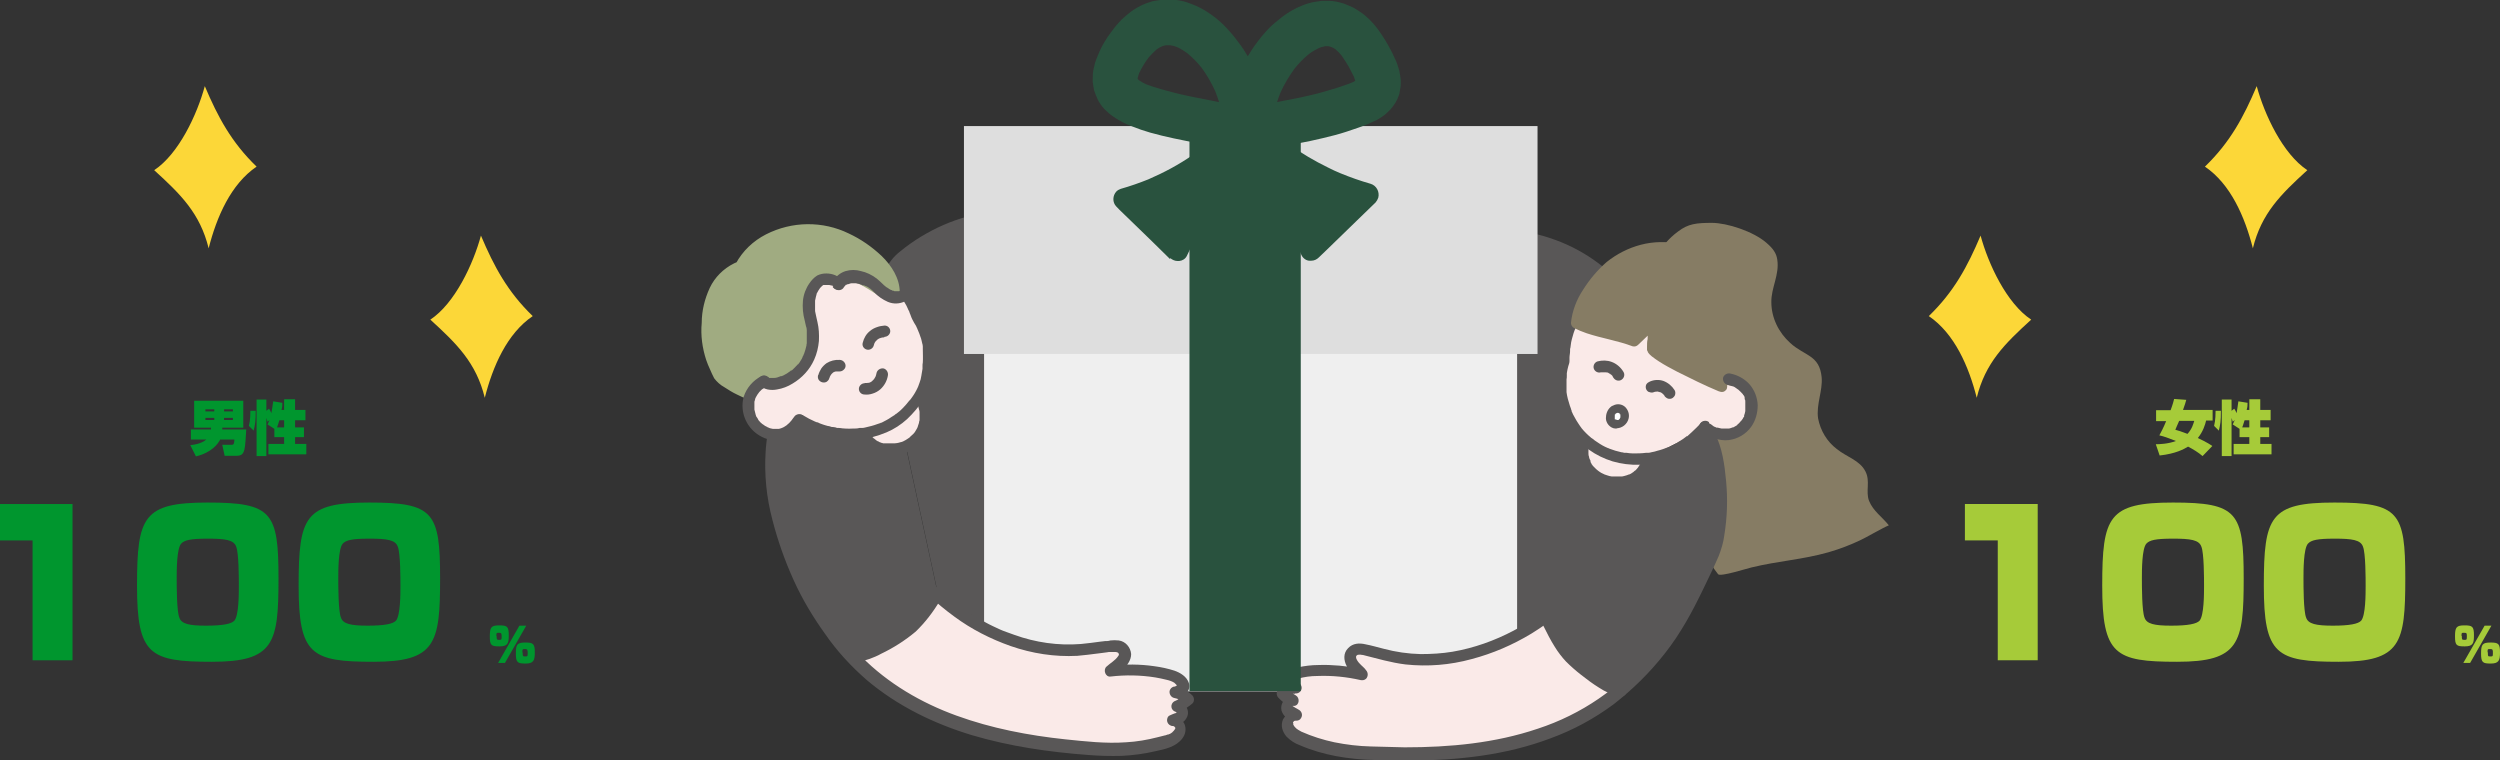 <?xml version="1.0" encoding="UTF-8"?>
<svg id="_レイヤー_1" xmlns="http://www.w3.org/2000/svg" xmlns:xlink="http://www.w3.org/1999/xlink" version="1.1" viewBox="0 0 844.7 256.9">
  <rect x="0" y="0" width="844.7" height="256.9" fill="#333333" stroke="none"/>
  <!-- Generator: Adobe Illustrator 29.3.1, SVG Export Plug-In . SVG Version: 2.1.0 Build 151)  -->
  <defs>
    <style>
      .st0, .st1 {
        fill: none;
      }

      .st2 {
        fill: #29523e;
      }

      .st3 {
        fill: #867c64;
      }

      .st4 {
        fill: #efefef;
      }

      .st5 {
        isolation: isolate;
      }

      .st6 {
        fill: #dedede;
      }

      .st7 {
        fill: #fcd738;
      }

      .st8 {
        clip-path: url(#clippath-1);
      }

      .st9 {
        clip-path: url(#clippath-3);
      }

      .st10 {
        clip-path: url(#clippath-4);
      }

      .st11 {
        clip-path: url(#clippath-2);
      }

      .st1 {
        stroke: #29523e;
        stroke-miterlimit: 10;
        stroke-width: 37.6px;
      }

      .st12 {
        fill: #a0ab81;
      }

      .st13 {
        fill: #fff;
      }

      .st14 {
        fill: #00962e;
      }

      .st15 {
        fill: #a6cb39;
      }

      .st16 {
        fill: #595757;
      }

      .st17 {
        fill: #faeae8;
      }

      .st18 {
        clip-path: url(#clippath);
      }
    </style>
    <clipPath id="clippath">
      <rect class="st0" x="237.1" width="401.2" height="256.9"/>
    </clipPath>
    <clipPath id="clippath-1">
      <rect class="st0" x="145.4" y="79.6" width="34.6" height="54.8"/>
    </clipPath>
    <clipPath id="clippath-2">
      <rect class="st0" x="52.1" y="29.1" width="34.6" height="54.8"/>
    </clipPath>
    <clipPath id="clippath-3">
      <rect class="st0" x="651.7" y="79.6" width="34.6" height="54.8"/>
    </clipPath>
    <clipPath id="clippath-4">
      <rect class="st0" x="745" y="29.1" width="34.6" height="54.8"/>
    </clipPath>
  </defs>
  <g id="_グループ_409">
    <g id="_グループ_368">
      <g id="_女性" class="st5">
        <g class="st5">
          <path class="st15" d="M728.5,138.6h4.9c.8-2.1,1-3.1,1.2-3.8l4.1.3c-.2.7-.5,1.8-1.1,3.4h10v3.6h-2.2c-.3,1.3-1,3.7-2.8,5.9,3.2,1.5,4.5,2.4,4.9,2.7l-3.3,3.4c-1.5-1.3-3.2-2.3-4.9-3.2-1.3.8-4.1,2.4-9.6,3l-1.3-3.8c1.2,0,4.2-.1,6.8-1.1-2.5-1-4.2-1.6-5.6-1.9.5-.9,1.4-2.6,2.3-4.8h-3.4v-3.6h0ZM736.3,142.2c-.7,1.7-1.1,2.4-1.3,3,.6.2,1.8.5,4.1,1.4,1.6-1.7,2-3.5,2.3-4.4h-5.1Z"/>
          <path class="st15" d="M750.4,138.9c0,3.5-.2,4.5-.7,6.6l-1.6-1.6c.5-1.9.5-4.5.5-5.1h1.8ZM756.7,144.9l-2.3-1.5c.2-.4.4-.8.7-1.5l-.7.6c-.2-.7-.3-.9-.4-1.3v12.9h-3.3v-19.1h3.3v3.8l.9-.7c.3.4.5.8.8,1.5.3-1.5.4-2.8.6-4l3.1.5c0,.8,0,1.4-.3,2.4h.9v-3.6h3.7v3.6h3.5v3.5h-3.5v2.4h3v3.3h-3v2.3h3.8v3.5h-12.8v-3.5h5.3v-2.3h-3.3v-2.8h0ZM760,144.4v-2.4h-1.6c-.4,1.4-.7,2.1-.8,2.4h2.4,0Z"/>
        </g>
      </g>
      <g id="_グループ_335">
        <g id="_100" class="st5">
          <g class="st5">
            <path class="st15" d="M688.5,170.3v52.8h-13.5v-40.5h-11.1v-12.3h24.6Z"/>
            <path class="st15" d="M758.1,195.5c0,21.9-1.5,28.1-22.5,28.1s-25.3-2.3-25.3-25.7,2.1-28.1,23.9-28.1,23.9,3.3,23.9,25.7h0ZM725.2,183.7c-1.5,1.7-1.5,9-1.5,11.7s0,11.1.9,13.3c.7,2.1,3.3,2.7,9,2.7s8.6-.6,9.6-1.7c1.5-1.8,1.5-9,1.5-11.7s0-11.1-.9-13.3c-.8-2.3-3.7-2.7-9.6-2.7s-7.9.5-9,1.7Z"/>
            <path class="st15" d="M812.7,195.5c0,21.9-1.5,28.1-22.5,28.1s-25.3-2.3-25.3-25.7,2.1-28.1,23.9-28.1,23.9,3.3,23.9,25.7h0ZM779.8,183.7c-1.5,1.7-1.5,9-1.5,11.7s0,11.1.9,13.3c.7,2.1,3.3,2.7,9,2.7s8.6-.6,9.6-1.7c1.5-1.8,1.5-9,1.5-11.7s0-11.1-.9-13.3c-.8-2.3-3.7-2.7-9.6-2.7s-7.9.5-9,1.7Z"/>
          </g>
        </g>
        <g id="_" class="st5">
          <g class="st5">
            <path class="st15" d="M835.9,214.7c0,2.6-.3,3.7-3.1,3.7s-3.3-.3-3.3-3.4.5-3.7,3.2-3.7,3.2.4,3.2,3.4h0ZM831.8,214.8c0,1.2,0,1.4.8,1.4s.9,0,.9-1.1,0-1.3-.9-1.3-.9,0-.9,1.1h.1ZM841.8,211.4l-7.2,12.6h-2.3l7.2-12.6h2.3ZM844.7,220.5c0,2.6-.4,3.7-3.1,3.7s-3.3-.3-3.3-3.4.5-3.7,3.2-3.7,3.2.4,3.2,3.4h0ZM840.6,220.5c0,1.2,0,1.3.8,1.3s.9,0,.9-1.1,0-1.4-.9-1.4-.9,0-.9,1.1h.1Z"/>
          </g>
        </g>
      </g>
    </g>
    <g id="_グループ_369">
      <g id="_男性" class="st5">
        <g class="st5">
          <path class="st14" d="M83.2,145.1c-.3,5.6-.5,6.8-.9,7.6-.4,1-1.3,1.3-2.2,1.3h-4.2l-.8-3.7h3c1,0,1-.4,1.1-1.8h-4.8c-.7,1.4-2.8,4.4-8.2,5.7l-1.9-3.8c3.4-.3,5-1.5,5.4-1.9h-5.2v-3.4h6.8v-.6h-5.7v-9.1h16.6v9.1h-7.1v.6h8.1ZM72.4,138.3h-3v.7h3v-.7ZM72.4,141.2h-3v.7h3v-.7ZM78.7,138.3h-3v.7h3v-.7ZM78.7,141.2h-3v.7h3v-.7Z"/>
          <path class="st14" d="M86.4,138.9c0,3.5-.2,4.5-.7,6.6l-1.6-1.6c.5-1.9.5-4.5.5-5.1h1.8,0ZM92.7,144.9l-2.3-1.5c.2-.4.4-.8.7-1.5l-.7.6c-.2-.7-.3-.9-.4-1.3v12.9h-3.3v-19.1h3.3v3.8l.9-.7c.3.4.5.8.8,1.5.3-1.5.4-2.8.6-4l3.1.5c0,.8,0,1.4-.3,2.4h.9v-3.6h3.7v3.6h3.5v3.5h-3.5v2.4h3v3.3h-3v2.3h3.8v3.5h-12.8v-3.5h5.3v-2.3h-3.3v-2.8h0ZM96,144.4v-2.4h-1.6c-.4,1.4-.7,2.1-.8,2.4h2.4Z"/>
        </g>
      </g>
      <g id="_グループ_335-2">
        <g id="_100-2" class="st5">
          <g class="st5">
            <path class="st14" d="M24.5,170.3v52.8h-13.5v-40.5H0v-12.3h24.5Z"/>
            <path class="st14" d="M94.1,195.5c0,21.9-1.5,28.1-22.5,28.1s-25.3-2.3-25.3-25.7,2.1-28.1,23.9-28.1,23.9,3.3,23.9,25.7ZM61.2,183.7c-1.5,1.7-1.5,9-1.5,11.7s0,11.1.9,13.3c.7,2.1,3.3,2.7,9,2.7s8.6-.6,9.6-1.7c1.5-1.8,1.5-9,1.5-11.7s0-11.1-.9-13.3c-.8-2.3-3.7-2.7-9.6-2.7s-7.9.5-9,1.7Z"/>
            <path class="st14" d="M148.7,195.5c0,21.9-1.5,28.1-22.5,28.1s-25.3-2.3-25.3-25.7,2.1-28.1,23.9-28.1,23.9,3.3,23.9,25.7ZM115.8,183.7c-1.5,1.7-1.5,9-1.5,11.7s0,11.1.9,13.3c.7,2.1,3.3,2.7,9,2.7s8.6-.6,9.6-1.7c1.5-1.8,1.5-9,1.5-11.7s0-11.1-.9-13.3c-.8-2.3-3.7-2.7-9.6-2.7s-7.9.5-9,1.7Z"/>
          </g>
        </g>
        <g id="_2" class="st5">
          <g class="st5">
            <path class="st14" d="M171.9,214.7c0,2.6-.3,3.7-3.1,3.7s-3.3-.3-3.3-3.4.5-3.7,3.2-3.7,3.2.4,3.2,3.4h0ZM167.8,214.8c0,1.2,0,1.4.8,1.4s.9,0,.9-1.1-.1-1.3-.9-1.3-.9,0-.9,1.1h0ZM177.8,211.4l-7.2,12.6h-2.3l7.2-12.6h2.3ZM180.7,220.5c0,2.6-.4,3.7-3.1,3.7s-3.3-.3-3.3-3.4.5-3.7,3.2-3.7,3.2.4,3.2,3.4h0ZM176.6,220.5c0,1.2,0,1.3.8,1.3s.9,0,.9-1.1-.1-1.4-.9-1.4-.9,0-.9,1.1h0Z"/>
          </g>
        </g>
      </g>
    </g>
  </g>
  <g id="_グループ_523">
    <g class="st18">
      <g id="_グループ_522">
        <path id="_パス_1651" class="st16" d="M306.1,150.6c2-2.2,5.6-4.1,6.1-7.2s-1.3-6.6-1.6-9.7c.3-4.1,3.5-7.9,3.2-12s-2.3-10.1-3.5-13.9-4.8-6.9-6.4-9.5c-1.3-1.9-2.4-3.8-3.4-5.8,3.2-3.1,4.6-8.3,9.3-10.1,5.5-2.1,10.9-4.4,16.2-7.1,5.5-.5,10.8-1.1,16.3-1.6-2.7,45.6-5.9,91.5-9.1,137.2-5.4-3.4-10.9-7-16.3-10.4"/>
        <path id="_パス_1652" class="st16" d="M331.2,210.7c1.3-12.8,2.1-25.7,2.9-38.6s1.5-25.8,2.4-38.7c.9-12.8,2.2-25.6,3.8-38.3.7-5.1,1-10.3,1-15.4v-4.2h0q0,0,0,0s-.1-.4,0,0c0,0-.1-.2-.2-.3.2.3,0,0,0,0-.1-.2-.2-.2,0,0s-.3,0,0,0h-1c-2.6,0-5.3.4-7.9.9-5.2,1-10.2,2.7-14.9,5.1-2.4,1.2-4.7,2.7-7,4.2-2.2,1.4-4.2,3.1-6,5-.8,1-1.4,2-1.9,3.1-.5.9-1.7,1.2-2.7.7-.9-.6-1.2-1.7-.7-2.7,1.2-2.6,2.9-4.8,5.1-6.5,2.3-1.9,4.7-3.6,7.2-5.1,4.8-2.9,10-5.2,15.4-6.7,2.8-.7,5.6-1.3,8.5-1.6,1.4-.2,2.8-.3,4.2-.3s3.3,0,4.5,1.4c.9,1.2,1.3,2.6,1.2,4.1v4.4c0,2.5,0,5-.3,7.6-.5,6.1-1.4,12.2-2.1,18.3-.7,6.5-1.3,13.1-1.8,19.6-1,13.2-1.8,26.5-2.6,39.7-.8,13.2-1.6,26.5-2.8,39.7-.1,1.6-.3,3.2-.5,4.8,0,1.1-.9,1.9-1.9,1.9s-1.9-.9-1.9-1.9"/>
        <path id="_パス_1653" class="st16" d="M556.8,151c-1.7-2.4-8.7-3-8.8-6.1s-9.7-.9-9.1-4c.2-4.1-5.8-5.8-5-9.9s3.5-9.8,5.1-13.4,5.5-6.3,7.5-8.7c1.5-1.7,2.8-3.5,4.1-5.3-2.8-3.4-3.6-8.7-8.1-11.1-5.2-2.7-10.3-5.7-15.2-8.9-5.4-1.2-10.7-2.3-16-3.4-2.6,45.7-4.7,91.6-6.8,137.3,5.8-2.8,11.6-5.7,17.4-8.4"/>
        <path id="_パス_1654" class="st16" d="M502.6,217.4c.2-13.4.9-26.8,1.7-40.1.8-13.4,1.6-26.8,2.1-40.2.3-6.7.5-13.3.6-20,0-6.4-.1-12.9,0-19.3,0-5.3.5-10.7,1.4-15.9.2-1.5,1.1-2.8,2.4-3.5,1.5-.8,3.2-.3,4.8,0,2.7.5,5.4,1.1,8,2,5.2,1.7,10.1,4.1,14.6,7.2,2.3,1.6,4.6,3.4,6.7,5.3,2.2,1.9,4.2,4,5.8,6.4.8,1.2,1.4,2.6,1.8,3.9.3,1-.3,2.1-1.3,2.4s-2.1-.3-2.4-1.3h0c-.8-2.4-2.2-4.6-4.2-6.3-1-.9-1.9-1.9-3-2.7-.9-.8-2.1-1.7-2.9-2.4-2.1-1.6-4.3-3.1-6.6-4.4-1.1-.6-2.3-1.2-3.4-1.8-1.2-.6-2.2-1-3.3-1.5-2.4-1-4.9-1.7-7.5-2.4-1.3-.3-2.6-.6-3.9-.8-.2,0-.7,0-.9,0,.1,0-.8,0-.5,0,0,0-.3,0-.1,0,0,0,.3-.3,0,0-.2.2-.1,0,0,0,0,0-.2.4-.1,0-.2.6-.3,1.2-.4,1.8,0,.6-.2,1.2-.2,1.8-.2,1.3-.3,2.5-.4,3.8-.2,2.4-.4,4.9-.4,7.4-.1,6.2,0,12.4,0,18.6s-.2,12.9-.5,19.3c-.5,13-1.3,26-2,39s-1.4,25.9-1.8,38.9c0,1.6,0,3.2-.1,4.8,0,1.1-.9,1.9-1.9,1.9s-1.9-.9-1.9-1.9"/>
        <rect id="_長方形_1037" class="st4" x="332.5" y="44" width="180.1" height="189.6"/>
        <path id="_パス_1655" class="st3" d="M596.9,82.1c2.1,1.8,3.3,3.4,3.6,5.6.8,5.1-2.1,9.6-2,14.4,0,5.3,2.5,10.3,6.4,13.8,4.8,4.4,9.9,4,10.6,11.6.4,4.5-1.9,9.2-1.2,13.9.8,4.1,3,7.8,6.3,10.3,3.3,2.7,7.8,3.8,9.7,7.6,1.7,3.3,0,6.7,1.2,9.9,1.4,3.5,4.5,5.5,6.7,8.3-2,.8-8.2,4.4-9.4,4.9-3.5,1.7-7.2,3.1-11,4.2-8.8,2.5-16.8,2.9-25.9,5.1-1.4.3-10.7,3.3-11.4,2.3-3.7-4.5-5.6-10.2-5.3-16,.2-6.2,3.1-9.3-2-14.7-1.6-1.7-3.6-3-4.9-4.9-2.3-3.5-2.9-7.2-1.1-11,1.6-3.6,4.9-5.9,5.3-10.1.2-2.7-1.1-5.3-2.5-7.5-1.8-2.8-4.2-5.3-5.9-8-4.5-7-7.9-15.2-7.6-23.6.3-7.9,4.1-15.3,10.5-20,3.4-2.6,6.2-2.9,11.4-2.9s14,2.9,18.4,6.7"/>
        <rect id="_長方形_1038" class="st6" x="325.7" y="42.6" width="193.8" height="77"/>
        <path id="_パス_1656" class="st17" d="M577.6,147.1c4.8,8.9,5.1,31.8,1.2,40.2-5.4,11.4-10.2,22.8-18.2,32.7-5.8,7.4-12.7,13.8-20.5,19.1-22.6,14.7-49.8,16.7-76.1,15.7-8.4,0-16.6-1.7-24.4-4.9-2-.9-3.8-1.9-4.5-4s.9-3.6,2.9-3.7c-1.1-.7-2.6-1-3.1-2.4s.5-2.5,1.9-2.7c-1.3-.8-2.5-1.7-3.6-2.8,1.3-1.1,2.9-1.7,4.6-1.7-1.5-.4-3.2-1.9-2.1-3.4s2.9-1.9,4.7-2.2c6.6-.9,13.3-.6,19.8,1-1-1.2-2.4-2.1-3.2-3.5s-1.3-3.1,0-4.3c1.6-1.4,3.6-.7,5.4-.3,4.9,1.2,9.9,2.7,14.8,3,22.1,1.3,42.1-9.3,57.3-24.9,4.9-5.2,8.8-11.3,11.4-18"/>
        <path id="_パス_1657" class="st16" d="M579.3,146.2c2.6,4.9,3.4,10.8,3.9,16.2.6,6.2.4,12.4-.6,18.5-.3,2.4-1,4.7-1.9,7-1.6,3.7-3.4,7.4-5.2,11.1-3.7,7.7-7.7,15.1-13,21.8-5,6.4-10.8,12.1-17.2,17.1-6.6,4.9-13.8,8.8-21.5,11.6-15.1,5.7-31.3,7.4-47.3,7.5-4,0-7.9,0-11.9-.2-4.4-.1-8.7-.5-13.1-1.3-4.2-.8-8.4-2-12.3-3.7-1.7-.6-3.2-1.6-4.5-2.9-1.4-1.6-2.1-3.8-1.2-5.8.9-1.7,2.7-2.8,4.6-2.8l-1,3.6c-.7-.4-1.5-.7-2.2-1.2-.9-.6-1.6-1.6-1.9-2.6-.5-2.2.9-4.3,3-4.8h.3l-.5,3.5c-1.5-.9-2.8-1.9-3.9-3.1-.7-.8-.7-2,0-2.7,1.7-1.4,3.8-2.2,6-2.3l-.5,3.8c-2.2-.6-4.4-2.6-3.8-5,.5-2.2,2.9-3.5,4.9-4,2.3-.5,4.6-.8,6.9-.8,2.4-.1,4.7,0,7.1.2,2.8.3,5.6.7,8.3,1.4l-1.9,3.2c-1.3-1.5-2.9-2.7-3.9-4.5-1-1.9-1.2-4.3.5-6,1.6-1.7,3.8-1.8,5.9-1.3,2.1.4,4.1,1,6.1,1.5,4.1,1.1,8.3,1.7,12.5,1.8,3.6,0,7.2-.2,10.8-.8,14.5-2.5,27.7-9.9,38.4-19.8,3.2-2.8,6-6,8.5-9.5,2.5-3.6,4.5-7.4,6.2-11.5.3-1,1.4-1.6,2.4-1.4,1,.3,1.6,1.4,1.4,2.4-2.9,7.4-7.3,14.2-12.9,19.9-5.2,5.3-11.1,9.9-17.4,13.8-6.3,3.8-13,6.7-20.2,8.6-7.3,2-14.8,2.6-22.3,1.8-4.9-.6-9.6-2-14.4-3.2-.2,0-.4,0-.7-.1-.2,0-.3,0-.1,0h-.4c-.3,0-.6,0-.8.2-.5.4.2-.2-.3.3.2-.1-.2.3,0,0v.2q0-.2,0,0c0,.2,0,.3,0,0v.4c.2.7.7,1.4,1.2,1.9.7.8,1.6,1.4,2.2,2.3.7.8.7,2,0,2.8-.5.5-1.2.6-1.8.5-4.8-1.1-9.7-1.6-14.7-1.4-2.2,0-4.4.3-6.5.9-.1,0-.3.1-.4.2,0,0-.5.3-.3.2-.2.2-.4.4-.6.6,0,0,0-.3,0,0v-.4q.1.2,0,0s.2.2.3.3c-.2-.2.3.2.3.2q.2.1.1,0c.1,0,.3,0,.4.1.9.3,1.5,1.2,1.4,2.1-.1.9-.9,1.7-1.9,1.7h-.8c-.3,0-.7.1-1,.2-.2,0-.4.1-.6.2-.3.1-.5.3-.8.5v-2.7c.9,1,2,1.8,3.2,2.5,1.3.8,1.2,3.2-.5,3.5h-.4c-.1,0-.3,0,0,0h-.2.1-.1c0,.1,0,0,0,0h0c0,.1,0,0,0,0-.1,0,0,.3,0,0s0,0,0,0c-.1-.2,0,.1.1.2h.1c.2.1.4.3.6.4.5.3,1,.5,1.4.8.9.6,1.2,1.8.6,2.7-.3.6-.9.9-1.6.9s.3-.1-.3,0c0,0-.6.2-.2,0-.2,0-.3.2-.5.3.3-.2-.1.1-.1.2.1-.1,0-.2,0,0v.2q0-.2,0,0v-.2.4c0-.5.2.5,0,.2.2.6.6,1.1,1.1,1.5.4.4-.3-.1.2.2.1,0,.2.1.3.2.4.2.8.5,1.2.7,3.6,1.6,7.4,2.8,11.2,3.6,4,.8,8.1,1.3,12.2,1.4,3.8.1,7.6.2,11.5.3,15.3,0,30.5-1.4,45-6.3,14.7-4.8,27.7-13.7,37.4-25.6,5.1-6.1,9.4-12.8,12.9-20,1.8-3.6,3.5-7.2,5.2-10.8.4-.9.8-1.7,1.2-2.6.2-.5.5-1,.7-1.4,0,0,0-.2,0-.3.2-.4,0,.3,0,0,.4-1,.7-2,.9-3,.3-1.2.5-2.5.7-3.7,0-.1,0-.9,0-.5,0-.3,0-.7,0-1,0-.7,0-1.4.2-2.2.2-2.9.3-5.9.2-8.8,0-1.6,0-3.1-.3-4.7,0-.7,0-1.4-.2-2.1,0-.3,0-.6,0-.9v-.2c0-.2,0-.5,0-.7-.4-2.6-.9-5.1-1.8-7.5,0-.3-.2-.6-.3-.8,0-.1-.3-.8,0-.3-.2-.5-.4-1-.7-1.4-.5-.9-.2-2.1.7-2.7s2.1-.2,2.7.7h0"/>
        <path id="_パス_1658" class="st16" d="M521.9,209c3.2,3.6,5.8,9.8,9.2,13s8.4,8.1,11.9,9.2,1,3.6,5.5,1.4,17.3-19.6,21.1-26,7.9-17.7,10.4-23.4,2.4-17.8,2-21.6c-.3-3-3.8-13.5-4.9-16.4-1.8-.8-2,1.3-4.4,2.4-2.5,1.2-3.4,5.4-10.8,6.5-4,.6-4,1.8-7,4-1.9,1.3-4.2,4.1-6.9,4.5s-6.8-1.3-9.7-1.8"/>
        <path id="_パス_1659" class="st16" d="M547,235.4c-2.4-.7-4.7-1.7-6.8-3.1-2.1-1.3-4.1-2.8-6-4.3-1.8-1.4-3.5-2.9-5.1-4.5-1.4-1.5-2.7-3.2-3.8-5-1.4-2.2-2.6-4.6-3.8-7-.5-.9-.2-2.1.7-2.7s2.1-.2,2.7.7c1,2.1,2.1,4.2,3.3,6.2.5.9,1.1,1.7,1.6,2.5.1.2.3.4.4.6h0c.1.3-.3-.2-.1,0,0,0,.2.2.2.3.3.4.6.7.9,1.1,1.3,1.5,2.8,2.9,4.4,4.2,0,0,.2.2.4.3,0,0,.4.3.2.1s0,0,.2.1c0,0,.3.2.4.3.5.4,1,.7,1.5,1.1,1,.7,2,1.4,3.1,2.1,1,.7,2,1.3,3.1,1.9.3.1.5.3.8.4h.2c.2.2-.5,0,0,0s.3.1.5.2c.7.3,1.5.5,2.2.7,1,.3,1.6,1.4,1.3,2.4s-1.3,1.6-2.3,1.3"/>
        <path id="_パス_1660" class="st17" d="M261.7,146.5c-1.3,8.6-.9,17.3,1.1,25.8,2.8,12.2,7.6,23.9,14.3,34.6,4.9,8,11,15.2,18.2,21.3,20.8,17.2,47.6,22.4,73.8,24.3,8.3.9,16.7.2,24.8-2.1,2.1-.6,3.9-1.4,4.9-3.4s-.5-3.7-2.5-4c1.2-.6,2.7-.7,3.4-2s-.2-2.6-1.5-2.9c1.4-.6,2.7-1.4,3.9-2.4-1.2-1.2-2.7-2-4.4-2.2,1.5-.2,3.4-1.5,2.4-3.1s-2.7-2.3-4.4-2.7c-6.4-1.7-13.2-2.1-19.8-1.3,1.1-1.1,2.6-1.9,3.6-3.1s1.7-2.9.5-4.3c-1.4-1.6-3.5-1.1-5.3-.9-5,.6-10.1,1.5-15.1,1.2-22.1-1.2-40.8-14.1-54-31.3-4.3-5.8-7.4-12.3-9.3-19.2"/>
        <path id="_パス_1661" class="st16" d="M263.5,147c-1,7.2-.9,14.5.4,21.7,1.3,6.8,3.3,13.5,5.9,19.9,2.5,6.2,5.6,12.2,9.2,17.9,3.5,5.5,7.5,10.7,12.1,15.4,8.9,9,20.2,15.6,32.1,19.9,11.8,4.3,24.4,6.7,36.7,8,6.8.7,13.7,1.5,20.6,1,3.6-.2,7.1-.8,10.6-1.7.8-.2,1.6-.4,2.4-.6.3,0,.6-.2,1-.3,0,0,.5-.2.2,0,.2,0,.3-.2.5-.2.3-.1.5-.3.8-.5-.3.2.2-.1.2-.2,0,0,.2-.2.3-.3,0,0,.4-.4.2-.2s.2-.3.2-.3c0,0,.3-.5.2-.3,0,.1,0-.7,0-.2v-.3c0,.5-.2-.3,0,.2,0,0-.1-.2-.2-.3.2.3,0,0-.1-.1s-.3-.2,0,0c-.1,0-.3-.2-.4-.2-.3-.1.4,0-.1,0s-.4,0-.6-.1c-1-.3-1.6-1.4-1.3-2.4.1-.5.4-.9.9-1.1.6-.3,1.2-.5,1.7-.7.1,0,.2,0,.3-.1.3-.1-.2.1,0,0,0,0,.2-.1.3-.2.2-.1-.3.3,0,0,0,0,.2-.2,0,0,0,0,.2-.3,0,0,0-.1.1-.2,0,0s.2,0,0,0h0c0,.1,0,0,0,0,.1.1.1.2,0,0h0c-.1,0-.2-.1-.4-.2-.7-.2-1.3-.8-1.4-1.6s.3-1.5.9-1.9c1.2-.5,2.4-1.2,3.5-2.1v2.7c-.2-.2-.3-.3-.5-.5l-.2-.2c-.3-.2-.6-.4-1-.6.2.1,0,0-.2,0s-.3-.1-.5-.2c-.4-.1-.8-.2-1.2-.3-1-.3-1.6-1.4-1.4-2.4.2-.7.7-1.2,1.4-1.4.2,0,.5,0,.7-.2q.2,0,0,0c.1,0,.2-.1.3-.2.5-.3-.3.2.2-.1q.2-.2,0,0t0,0,0,0v.3s-.3-.5-.2-.3c-.2-.2-.4-.4-.6-.6-.3-.2,0,0-.2-.2-.8-.5-1.7-.8-2.6-1-1.3-.3-2.5-.6-3.8-.8-5-.8-10.1-.9-15.2-.3-1.7.2-2.5-2.2-1.4-3.3,1.4-1.3,3-2.1,4-3.6.1-.2,0,0,.2-.3,0,0,.2-.6,0-.3,0,0,0-.3,0-.1s0-.1,0-.1c0,.2,0-.2-.1-.2,0,0-.1-.2-.2-.2,0,0,.2.1,0,0,0,0-.2,0-.2-.1,0,0,.2,0,0,0s-.4-.1-.5-.1c-.2,0,0,0,0,0h-1.6s-.6,0-.3,0c-.3,0-.7,0-1,.1-1,.1-2,.3-3.1.4-2.3.3-4.7.6-7,.8-7.7.4-15.3-.8-22.5-3.3-6.8-2.4-13.3-5.7-19.1-10-5.9-4.3-11.2-9.3-15.9-14.8-2.6-3-4.9-6.2-6.9-9.6-2-3.6-3.6-7.3-4.9-11.2-.3-1-.6-1.9-.9-2.9s.4-2.1,1.4-2.4c1-.3,2,.3,2.3,1.3,1.1,3.9,2.5,7.6,4.3,11.2,1.8,3.4,3.9,6.6,6.4,9.6,2.3,2.8,4.8,5.6,7.5,8.1,1.3,1.3,2.7,2.5,4.1,3.7s2.7,2.2,4.1,3.2c2.9,2.1,5.9,4.1,9.1,5.8,1.6.9,3.2,1.6,4.9,2.4.7.3,1.4.6,2.3.9.8.3,1.7.6,2.5.9,7.2,2.6,14.8,3.7,22.5,3.1,2.2-.2,4.4-.5,6.6-.8.6,0,1.2-.2,1.9-.2,0,0,.7,0,.4,0,.4,0,.7-.1,1.1-.2.9-.1,1.9-.1,2.8,0,2.3.3,4,2.3,4.2,4.6,0,2.2-1.5,4.1-3.1,5.4-.8.6-1.5,1.2-2.2,1.8l-1.4-3.3c4.8-.5,9.7-.5,14.5.2,2.3.3,4.6.8,6.8,1.5,2,.7,4.2,2,4.9,4.2.8,2.6-1.6,4.8-4,5.2v-3.7c2,.3,3.8,1.3,5.2,2.7.7.8.7,2,0,2.7-1.3,1.1-2.7,2-4.2,2.7-.2-1.2-.3-2.4-.5-3.5,2.2.7,3.8,2.8,3,5.1-.4,1.1-1.2,1.9-2.2,2.5-.4.2-.8.4-1.3.5-.2,0-.3.1-.5.2-.1,0-.2,0-.3.1q.2,0,0,0l-.5-3.5c1.6.3,3,1.3,3.8,2.8.7,1.6.4,3.5-.7,4.9-2.1,2.8-5.7,3.6-9,4.3-3.8.9-7.6,1.4-11.5,1.6-3.8.1-7.6,0-11.3-.3-13.3-1-26.5-2.9-39.3-6.7-12.9-3.9-25.2-9.9-35.5-18.6-5.3-4.6-10.1-9.8-14.1-15.6-4.1-5.7-7.7-11.7-10.6-18.1-3-6.6-5.4-13.4-7.2-20.4-2-7.5-2.8-15.3-2.3-23.1.1-2,.4-4,.6-5.9.3-1,1.4-1.6,2.4-1.4,1,.3,1.6,1.4,1.4,2.4"/>
        <path id="_パス_1662" class="st16" d="M316.8,200.4c-3.6,3.2-6.8,9.1-10.6,11.8s-9.3,7-12.8,7.8-1.4,3.5-5.7.8-15-21.4-18-28.3-5.8-18.5-7.6-24.4-3.2-17.4-1.8-20,5.3,0,6.7-2.8c1.9-.6,1.1-3,3.7-3.3s7.6,4.2,10.8,4.3c3.2.1,6.8-.4,9.9.2,1.7,1.5,2.2,4.1,4.8,4.8s6.9-.5,9.8-.7"/>
        <path id="_パス_1663" class="st17" d="M296.3,89.7c3,2,5.2,5.4,7.5,8.3s5,6.2,6.6,9.5,2.2,6.6,3.5,9.9c-.9,3.4-1.5,6.9-2,10.4-.3,2.7-.9,3.5-1.3,5.9.7,2.6,1.3,5.3,1.9,8-1.4,2.5-2.7,5-4.1,7.5-2.2.9-5.1,2.8-7.5,2.6s-4.3-1.4-6.6-1.8c-.9-1.2-1.9-2.3-2.8-3.5-6.5-1.7-13.3-2.6-19.9-3.8-2,1.1-3.8,2.8-6,3.4s-5-.2-7.4-.2c-1.6-1.7-3.1-3.4-4.7-5.1-.1-2.6,0-5.5-.4-7.9,2.8-3.3,2-.2,5.5-4.9s10.4-15.3,14.5-21.2c.6-4.8,1-9,1.7-13.5,3.5.8,7,1.6,10.5,2.3,3.7-2,7.3-3.9,10.9-5.9"/>
        <path id="_パス_1664" class="st16" d="M301.9,91.1c2.4,2,4.4,4.3,6,7,.7,1.2,1.4,2.5,2,3.9.4.8.7,1.6,1,2.4.1.3.3.7.4,1,0,.2.1.3.2.5v.3c0-.2-.1-.3,0-.2v.2c1.9,2.8,3.1,5.9,3.8,9.2.6,3.4.6,6.8,0,10.2-.5,3.3-1.6,6.5-3.3,9.3-1.5,2.5-3.4,4.7-5.5,6.7-2.1,1.9-4.4,3.4-7,4.5-6,2.5-12.5,3.3-18.9,2.1-3.2-.7-6.3-1.8-9.2-3.3-.7-.4-1.4-.8-2.1-1.2-.9-.5-1.2-1.7-.7-2.7s1.7-1.2,2.7-.7h0c1.3.8,2.8,1.6,4.2,2.2.2,0,.3.1.5.2.2.1-.3-.1,0,0h.3c.4.2.7.4,1.1.5.7.3,1.5.5,2.2.7.7.2,1.4.4,2.2.5.4,0,.7.1,1.1.2h.3s.4,0,0,0,0,0,0,0h.3c1.5.2,3.1.3,4.6.2.8,0,1.6,0,2.3-.2h.3c.4,0,0,0,0,0h.6c.4,0,.8-.1,1.2-.2,1.3-.3,2.6-.6,3.9-1.1.3-.1.6-.2.9-.3.1,0,.3-.1.4-.2-.6.2,0,0,.2,0,.6-.3,1.2-.6,1.7-.9s1.1-.6,1.6-1c.3-.2.5-.3.8-.5.1,0,.3-.2.4-.3s.6-.5.2-.1c.5-.4,1-.8,1.5-1.2s.9-.9,1.4-1.4.9-1,1.3-1.5c.1-.1.2-.2.3-.4l.2-.2c.1-.1,0-.2,0,.1,0-.1.2-.3.3-.4.1-.1.2-.3.3-.4.9-1.2,1.6-2.4,2.2-3.7,0-.2.2-.3.2-.5,0,0,.1-.3,0,0s0,0,0,0c.1-.4.3-.7.4-1.1.3-.8.5-1.5.6-2.3s.3-1.6.4-2.4v-.3c0-.3,0,.4,0,0v-.6c0-.4,0-.8.1-1.2.1-1.5,0-3.1,0-4.6v-.5c0-.3,0,.4,0,0v-.3c0-.4-.1-.8-.2-1.1-.2-.8-.3-1.5-.6-2.2-.2-.7-.5-1.4-.8-2.1,0,0-.2-.3,0,0s0,0,0,0c0-.2-.2-.3-.2-.5-.2-.4-.3-.7-.5-1.1-.4-.7-.9-1.4-1.2-2.1-.4-.7-.6-1.6-1-2.4v-.2c-.1,0-.2-.3-.1,0s0,0,0,0v-.2c-.2-.3-.4-.7-.5-1-.3-.7-.6-1.3-1-1.9-.6-1.2-1.4-2.4-2.1-3.5,0,0-.2-.3-.3-.4l-.2-.2c-.2-.3,0,0,0,0-.2-.3-.5-.6-.7-.9-.5-.5-.9-1.1-1.5-1.5-.5-.5-1.1-1-1.6-1.5-.8-.8-.8-2,0-2.7s2-.7,2.7,0"/>
        <path id="_パス_1665" class="st16" d="M276.5,126.7c.2-.8.6-1.5,1-2.2.5-.7,1.1-1.3,1.8-1.8,1.3-.8,2.8-1.2,4.4-1.1.5,0,1,.2,1.4.6.8.8.8,2,0,2.7-.4.4-.9.6-1.4.6h-1.4.5c-.4,0-.8,0-1.2.3l.5-.2c-.3,0-.7.3-1,.6l.4-.3c-.3.2-.6.5-.8.8l.3-.4c-.3.4-.6.9-.8,1.4l.2-.5c0,.2-.1.4-.2.6-.1.5-.5.9-.9,1.2-.9.5-2.1.2-2.7-.7-.3-.5-.3-1-.2-1.5"/>
        <path id="_パス_1666" class="st16" d="M298.7,114h-.6.5c-.6,0-1.1.2-1.7.4l.5-.2c-.4.2-.8.4-1.2.7l.4-.3c-.3.3-.6.6-.9.9l.3-.4c-.3.4-.5.8-.7,1.2l.2-.5c-.1.3-.2.7-.3,1-.3,1-1.4,1.6-2.4,1.3-1-.3-1.6-1.3-1.3-2.3.4-1.6,1.2-3,2.5-4,.7-.6,1.5-1,2.4-1.3.8-.3,1.6-.4,2.5-.5,1.1,0,1.9.9,1.9,1.9s-.9,1.9-1.9,1.9"/>
        <path id="_パス_1667" class="st16" d="M292.2,129.4h1.2-.5c.5,0,1-.1,1.4-.3l-.5.2c.4-.2.8-.4,1.1-.7l-.4.3c.3-.3.7-.6.9-.9l-.3.4c.3-.4.6-.9.8-1.3l-.2.5c.2-.5.4-1.1.5-1.7.3-1,1.4-1.6,2.4-1.4,1,.3,1.6,1.4,1.4,2.4-.3,1.8-1.2,3.4-2.5,4.6-.8.7-1.7,1.2-2.7,1.5-.9.3-1.8.4-2.7.3-1.1,0-1.9-.9-1.9-1.9s.9-1.9,1.9-1.9"/>
        <path id="_パス_1668" class="st16" d="M293.9,146.6c0,.1.1.2.2.3.3.4-.3-.3,0,0,.2.2.3.4.5.6s.3.3.5.5.2.2.3.2c0,0,.1.1.2.2.2.1.1.1-.1,0,.2,0,.5.3.6.4.2.1.3.2.5.3.2,0,.4.2.6.3h-.2.2c.2,0,.3.1.5.2.2,0,.5.1.7.2h.5q.2,0-.1,0h3.5c.2,0,.4-.2,0,0,.3,0,.5-.1.8-.1s.8-.2,1.2-.3c.2,0,.4-.1.7-.2.2,0,.4-.3,0,0,.1,0,.3-.1.4-.2.4-.2.8-.4,1.2-.7.2-.1.4-.3.6-.4.3-.2-.3.2,0,0,.1,0,.2-.2.3-.3.4-.3.7-.7,1.1-1,.2-.2.3-.4.5-.6.3-.4-.2.3,0,0,.1-.2.2-.3.3-.5.3-.4.5-.9.7-1.3.2-.4-.1.4,0,0,0-.1,0-.2.1-.4.1-.3.2-.6.3-.9,0-.3.1-.6.2-.9,0-.5,0,.5,0,0v-2.6q0-.2,0,.1v-.3c0-.3-.1-.6-.2-.9-.1-.6-.3-1.3-.6-1.9-.3-1,.3-2.1,1.4-2.4,1-.3,2.1.3,2.4,1.4.9,2.5,1.2,5.2.8,7.8-.5,2.6-1.8,4.9-3.7,6.7-1.7,1.6-3.8,2.8-6,3.4-2.4.6-4.8.7-7.2.2-2.7-.7-5.1-2.4-6.7-4.8-.5-.9-.2-2.1.7-2.7.9-.5,2.1-.2,2.7.7"/>
        <path id="_パス_1669" class="st12" d="M253.1,132.9c-1.7-.4-9.2-4.3-10.2-6.2-2.6-5.6-3.8-8.1-3.9-14.2-.2-9.7,2-18.8,11.3-22.4,5.7-11,21.3-15.1,33.2-10.6,6.7,2.5,20,10.8,18.6,20.6-7.1-3.1-13-9.7-17.8-6-2.8-1.4-4.1-1.3-9.3,1.9-3.8.7-4.1,9.1-3.9,11.3.2,1.5,2.5,10.5,2.2,10.9-4.4,7.2-4.9,7.8-12.2,11.2"/>
        <path id="_パス_1670" class="st12" d="M252.6,134.8c-.6-.2-1.1-.4-1.7-.6-.6-.3-1.3-.6-1.9-.9-1.5-.7-2.9-1.6-4.3-2.5-1.3-.7-2.5-1.8-3.4-3-.5-1-1-2-1.4-3-.5-1-.9-2.1-1.3-3.2-1.3-4-1.9-8.3-1.5-12.5,0-4.1,1-8.1,2.7-11.8,1.7-3.6,4.6-6.5,8.2-8.3.6-.3,1.2-.5,1.8-.8l-1.2.9c2.3-4.3,5.9-7.7,10.2-9.9,8.8-4.5,19.2-4.6,28-.3,4.1,1.9,7.8,4.5,11.1,7.6,3.3,3.2,6.1,7.5,6.1,12.2s0,1.3-.2,2c-.1.6-.6,1-1.1,1.3-.6.2-1.2.2-1.7,0-2.6-1.3-5.2-2.7-7.6-4.3-1.1-.7-2.2-1.3-3.4-1.9h-.2c-.3-.2.2,0,.2,0-.1,0-.3,0-.4-.2-.3,0-.6-.2-.9-.3-.2,0-.5,0-.7-.2h-.2c-.3,0,.2,0,.2,0h-1.3c-.3,0,.3,0,.3,0h-.3c-.1,0-.3,0-.4,0,0,0-.6.2-.2,0s-.1,0-.2,0c-.3.2-.6.3-.8.5-.6.4-1.4.4-2,0-.2,0-.4-.2-.6-.3,0,0-.2,0-.2,0,.6.3.3,0,0,0s-.7-.2-1-.3c-.3,0,.3,0,.2,0h-.8c-.4,0,.1,0,.2,0h-.3c-.2,0-.4,0-.6.2s-.4,0-.6.2c-.1,0-.5.3,0,0-.1,0-.2,0-.4.2-.5.3-1.1.5-1.6.8-.7.4-1.3.8-2,1.1-.3,0-.6.2-.9.3-.3,0,.4-.2.2,0,0,0-.2,0-.3,0,0,0-.1,0-.2,0,.5-.3.3-.2.1,0-.1,0-.3.3-.4.4-.2.2.3-.4,0,0,0,0,0,0-.1.2-.1.2-.2.4-.3.5,0,0,0,.2-.1.3s-.2.4,0,0,0,0,0,0,0,.2-.1.3c-.1.4-.3.9-.4,1.3s-.2.9-.3,1.4v.3c0,.5,0-.3,0,0v.7c0,.8-.1,1.6-.1,2.4v1.3c0,.5,0-.5,0-.2,0,.6.2,1.1.3,1.7.4,1.7.8,3.5,1.2,5.2.2.8.3,1.6.5,2.3.1.6.2,1.2.3,1.9,0,.6-.2,1.1-.6,1.6-.3.5-.6,1.1-1,1.6-.5.9-1.1,1.7-1.7,2.5-1,1.5-2.3,2.8-3.7,3.9-1.5,1-3,1.9-4.7,2.7-.5.3-1.1.5-1.6.8-.9.5-2.1.2-2.7-.7-.5-.9-.2-2.1.7-2.7,1.9-.8,3.7-1.8,5.4-2.8.3-.2.6-.4.9-.7-.6.4,0,0,0,0,0,0,.3-.3.4-.4.3-.2.5-.5.8-.8.1,0,.2-.3.4-.4,0,0,.1,0,.2-.2h0c.2-.4,0,0-.1,0,.6-.7,1.1-1.5,1.6-2.3.3-.5.6-1,.9-1.5.2-.3.3-.5.5-.8l.2-.4v-.2c.1,0,0,.5,0,.4-.2.6,0,.6,0,.3v-.3c0-.2,0,.6,0,.3v-.6c-.1-.8-.3-1.5-.5-2.3-.4-1.8-.8-3.5-1.2-5.3-.3-1.2-.5-2.5-.5-3.7,0-1.9.2-3.7.6-5.5.3-2,1.2-3.8,2.6-5.2.4-.3.8-.6,1.2-.8.3-.2.6-.3.9-.3,0,0,.2,0,0,0-.3,0,0,0,0,0,.2,0,.4-.2.6-.4,1.2-.7,2.4-1.3,3.6-1.8,1.7-.7,3.5-.8,5.2,0,.5.2,1,.4,1.5.7h-2c2.2-1.5,5-1.8,7.5-.7,2.7,1.2,5.2,2.6,7.6,4.2,1.5.9,3,1.8,4.6,2.5l-2.8,1.2s0,.5,0,.2h0v-2.4c0,.7,0,0,0-.2s0-.4-.1-.6c-.1-.4-.3-.9-.4-1.3,0,0,0-.2-.1-.3,0-.2.2.4,0,.2h0c0-.3-.2-.5-.3-.8-.2-.4-.4-.8-.7-1.2s-.5-.8-.8-1.2c0,0-.1-.2-.2-.3-.2-.3.3.4,0,0-.2-.2-.3-.4-.5-.6-1.3-1.5-2.7-2.9-4.3-4.1,0,0-.2,0-.3-.2.5.4.1,0,0,0-.2-.2-.4-.3-.6-.5-.4-.3-.8-.6-1.2-.8-.8-.5-1.6-1-2.4-1.5-1.5-.9-3-1.6-4.5-2.3-.3,0,.4.2.1,0h-.2c-.2-.2-.3-.2-.5-.3-.5-.2-.9-.3-1.4-.5-1-.3-2-.6-3-.8-.5,0-1.1-.2-1.6-.3h-.2c-.2,0,.3,0,.2,0h-1.2c-1,0-2.1,0-3.1,0s-2.1,0-3.1.2h-.4c-.2,0,.3,0,.2,0h-.2c-.3,0-.5,0-.8,0-.5,0-1,.2-1.5.3-1,.2-2,.5-3,.8-.5.2-1,.3-1.4.5-.1,0-.2,0-.4,0,0,0,.4-.2.2,0h-.1c-.2,0-.5.2-.7.3-.9.4-1.8.9-2.6,1.4-.4.3-.8.5-1.2.8-.2,0-.4.3-.6.4-.2,0,.2-.2.2,0,0,0-.1,0-.2,0-.1,0-.2.2-.3.3-.8.6-1.5,1.3-2.1,2-.3.4-.7.7-1,1.1h0c-.2.3.3-.2.1,0,0,0-.1.2-.2.3-.1.2-.3.4-.4.6-.3.4-.5.8-.8,1.3-.1.2-.2.4-.4.7-.3.4-.7.7-1.2.9h-.2c-.2.2,0,0,.1,0-1,.5-1.9,1-2.9,1.6-.2,0-.4.3-.6.4-.3.2.3-.3,0,0-.1,0-.2.2-.3.3-.4.3-.7.7-1.1,1-.3.4-.7.7-1,1.1-.3.3.2-.3,0,0,0,0-.1.2-.2.3-.2.2-.3.4-.4.6-.5.8-1,1.7-1.4,2.6h0c0,.3,0,0,0,0,0,0,0,.2-.1.3,0,.2-.2.5-.3.8-.2.5-.3,1-.5,1.4-.3,1-.5,2-.7,3,0,.3,0,.5-.1.8,0,0,0-.5,0-.2v.7c0,.5-.1,1.1-.1,1.6-.2,2.3-.1,4.7,0,7v.8c0,.3,0-.4,0,0v.5c0,.5.2,1,.3,1.5.2,1,.5,1.9.9,2.9,0,.2.2.5.3.7,0,0,0,.2.2.4,0,0,.1.3,0,0s0,0,0,0c.2.5.5,1.1.7,1.6.3.6.6,1.2.8,1.8,0,.2.1.3.2.4h0c0,0-.4-.4-.1,0,.2.2.4.4.7.6.1,0,.3.2.4.3.2.2-.4-.3-.1,0,0,0,.2,0,.3.2.7.5,1.4,1,2.2,1.4,1.5.9,3,1.7,4.6,2.4h0c.2.2-.3,0-.3,0h.2c.1,0,.3.1.4.2.2,0,.4.1.6.2,1,.3,1.6,1.4,1.4,2.4-.3,1-1.4,1.6-2.4,1.4"/>
        <path id="_パス_1671" class="st16" d="M288.7,219.9c1.3-.2,2.5-.5,3.7-.9.2,0,.5-.2.7-.3.1,0,.2,0,.4-.1.3-.1-.1,0-.2,0h.2c.5-.2,1-.5,1.5-.7,2.2-1.1,4.3-2.3,6.4-3.5.9-.5,1.8-1.1,2.6-1.7.2-.1.4-.3.6-.5,0,0,.2-.1.3-.2h.1c.2-.2-.4.2-.1,0,.4-.3.7-.6,1.1-.9,1.5-1.3,2.8-2.7,4-4.2,0-.1.2-.2.3-.3,0-.1.4-.6,0,0,.2-.2.3-.5.5-.7.4-.5.7-1,1.1-1.5.8-1.1,1.5-2.3,2.3-3.5.5-.9,1.7-1.2,2.7-.7s1.2,1.7.7,2.7c-2.3,3.9-5,7.4-8.2,10.5-3.6,3-7.5,5.5-11.7,7.5-1.2.7-2.5,1.2-3.8,1.7-1.4.5-2.8.9-4.2,1.1-1,.3-2.1-.3-2.4-1.4-.3-1,.3-2.1,1.4-2.4"/>
        <path id="_パス_1672" class="st16" d="M272,142.8c-1.5,2.5-3.7,4.3-6.4,5.4-2.7.9-5.7.7-8.2-.6-5-2.5-7.6-8.2-6.1-13.6,1-3,3.1-5.4,5.9-6.9.9-.5,2.1-.2,2.7.7.6.9.2,2.1-.7,2.7h0c-.5.3-1,.6-1.5.9-.2.1.2-.1.2-.1,0,0-.1.1-.2.1,0,0-.2.1-.3.2l-.6.6c-.2.2-.4.4-.5.6-.3.3.2-.3,0,0,0,.1-.2.2-.3.4-.3.4-.5.9-.8,1.4.3-.5,0-.1,0,0s0,.2-.1.4c0,.3-.2.5-.2.8v.4c0,.3,0-.5,0,0v1.9c0,.2,0-.2,0-.2v.5c.1.5.3,1.1.4,1.6,0,.1,0,.2.1.4,0,0-.2-.4,0-.2v.2c.1.3.2.5.4.7.1.2.3.4.4.7,0,.1.1.2.2.3,0,0,.2.2,0,0-.2-.3,0,0,0,0,.3.4.7.8,1.1,1.1,0,0,.2.2.3.2.1.1-.2-.1-.2-.1,0,0,.1,0,.2.1.2.2.5.3.7.5.2.1.4.2.6.3.1,0,.2.1.4.2.2.1-.4-.2-.2,0h.2c.5.3,1.1.4,1.6.5,0,0,.6,0,.2,0s.2,0,.2,0h1.6s-.5,0-.2,0h.2c.2,0,.3,0,.4-.1.3,0,.6-.2.9-.3.4-.2-.3.2,0,0,.1,0,.3-.1.4-.2.3-.1.5-.3.8-.5.1,0,.3-.2.4-.3.3-.3-.3.2,0,0,.5-.4.9-.8,1.3-1.3.1-.1.2-.2.3-.4,0,0,0-.1.1-.1-.3.4-.1.2,0,0,.2-.3.4-.6.6-.8.5-.9,1.7-1.2,2.7-.7.9.5,1.2,1.7.7,2.7h0"/>
        <path id="_パス_1673" class="st16" d="M281.7,96.7c.4.6.1,0,0,0,0,0-.1,0-.2,0,.4.4.3.2.1,0-.1,0-.3-.2-.4-.2,0,0-.4-.2,0,0,.4,0,0,0-.1,0-.3,0-.6-.2-1-.2s.5,0,0,0h-1.2c-.4,0,.5,0,0,0s-.3,0-.5,0h-.2c-.2,0-.3.2.1,0-.2,0-.3.2-.5.3-.3.2.3-.3,0,0,0,0-.1,0-.2.2l-.5.5s-.1.2-.2.3c-.3.3.2-.4,0,0-.1.2-.3.4-.4.6-.2.4-.4.8-.6,1.1-.2.4.2-.4,0,0v.2c0,.2-.2.5-.2.7-.1.5-.2.9-.3,1.4v.3c.1-.5,0,0,0,0v2.8c0,.5,0-.3,0,0s0,.6.1.9c.2,1.1.5,2.2.7,3.2.5,2.1.6,4.2.5,6.4-.2,2.2-.7,4.3-1.6,6.3-1.5,3.4-4.1,6.2-7.3,8.1-1.6,1-3.4,1.7-5.3,2-1,.2-2.1.2-3.1,0s-1.9-.7-2.7-1.4c-.8-.8-.8-2,0-2.7s2-.7,2.7,0c.3.2-.4-.3-.1,0,0,0,.1,0,.2,0s.3,0,.4.2c-.5-.3-.2,0,0,0s.3,0,.5,0c.5,0-.5,0,0,0h1.2c.3,0-.5,0,0,0,.7,0,1.5-.3,2.2-.6,0,0,.2,0,.3,0-.5.2-.2,0,0,0s.3-.2.5-.2c.4-.2.8-.4,1.1-.6s.7-.4,1-.7c.2,0,.3-.2.5-.4h.2c.2-.3.1-.2-.1,0h.2c.6-.6,1.2-1.1,1.7-1.7.1,0,.2-.3.4-.4h.1c0-.2.3-.4,0,0,.3-.4.6-.8.8-1.2.3-.4.5-.8.7-1.3,0-.2.2-.4.3-.6.1-.3,0,0,0,0,0-.2.1-.3.2-.5.3-.9.6-1.8.8-2.8,0-.2,0-.5.1-.7v-.3.2-4.3c0,0,0-.6,0,0,0-.5-.1-1-.3-1.5-.1-.6-.3-1.2-.4-1.8-.6-2.2-.8-4.4-.6-6.7.2-2.1,1-4.2,2.2-5.9.7-1,1.5-1.9,2.6-2.6,1-.5,2-.7,3.1-.7,2.1,0,4.2.8,5.5,2.5.5.9.2,2.1-.7,2.7-.9.5-2.1.2-2.7-.7"/>
        <path id="_パス_1674" class="st16" d="M281.7,94.7c.9-1.5,2.4-2.6,4-3.1,1.7-.5,3.5-.5,5.2,0,1.9.4,3.7,1.3,5.3,2.5.7.6,1.4,1.2,2,1.8.3.3.6.6.9.8.2.2.3.3.5.4,0,0-.3-.2,0,0,.1,0,.2,0,.3.2.2,0,.4.3.6.4.2,0,.4.2.6.3-.3-.2-.3,0,0,0s.3,0,.4.2c.2,0,.5,0,.7.2h.3c-.5,0-.2,0,0,0h.7s-.5,0-.1,0h.4s.2,0,.3,0c.1,0,0,0-.2,0,0,0,.2,0,.2,0,.9-.5,2.1-.2,2.7.7s.2,2.1-.7,2.7c-1.8.9-3.9,1-5.8.2-1.8-.8-3.4-1.9-4.7-3.3-.3-.3-.5-.5-.8-.8-.2,0-.3-.3-.5-.4s-.2,0,0,0c-.1,0-.2,0-.3-.2-.4-.2-.7-.5-1.1-.6-.2,0-.4-.2-.7-.3,0,0-.2,0-.3,0,.2,0,.3,0,.1,0h-.2c-.8-.4-1.6-.6-2.4-.7-.3,0,.1,0,.2,0h-1.4c-.2,0-.8,0-.1,0-.4,0-.8.2-1.1.3h-.2c-.4,0,.4-.2,0,0-.2,0-.3.2-.4.2,0,0-.1,0-.2,0,0,0-.4.3,0,0s0,0,0,0c0,0-.2,0-.2.2-.1,0-.2.3-.4.4-.3.3.2-.3,0,0,0,0-.1.2-.2.3-.5.9-1.7,1.2-2.7.7s-1.2-1.7-.7-2.7h0"/>
        <path id="_パス_1675" class="st17" d="M536.2,101.9c-2.3,2.7-3.4,6.7-4.8,10.1s-3,7.4-3.6,11-.2,6.9-.5,10.5c1.8,3,3.5,6.1,4.9,9.4,1.1,2.5,1.9,3.1,2.9,5.2,0,2.7.3,5.5.5,8.2,2,2,4,4,6.1,6,2.4.2,5.7,1.2,7.9.3s3.7-2.5,5.8-3.6c.5-1.4,1.1-2.8,1.7-4.2,5.8-3.5,12-6.3,17.9-9.4,2.2.5,4.4,1.5,6.8,1.5s4.8-1.6,7-2.3c1-2.1,2-4.2,3-6.3-.6-2.5-1.5-5.3-1.9-7.7-3.6-2.3-2,.3-6.7-3.1s-14.3-11.7-20-16.1c-2-4.4-3.5-8.3-5.5-12.4-3.1,1.7-6.2,3.5-9.3,5.3-4.1-.8-8.1-1.7-12.2-2.5"/>
        <path id="_パス_1676" class="st16" d="M534.5,106.7c-.4.6-.8,1.3-1.2,2-.2.3-.3.6-.5,1-.2.3-.4.7-.5,1,.1-.5,0,0,0,.2s-.1.3-.2.5c-.1.4-.3.7-.4,1.1-.2.7-.4,1.4-.6,2.1s-.3,1.4-.4,2.2c0,.4-.1.7-.2,1.1v.5c0,.2,0-.2,0-.2v.4c0,.8-.2,1.5-.2,2.3v1.1c0,.6-.2,1.1-.4,1.7-.2.8-.4,1.6-.5,2.4v.2s0-.4,0,0v.6c0,.4,0,.9-.1,1.3v4.3c-.1-.5,0,0,0,0,.2,1.5.6,3,1.1,4.5.1.4.3.7.4,1.1,0,.2.1.4.2.5,0,0,.1.4,0,.1-.1-.3,0,.1,0,.2.3.8.7,1.5,1.1,2.2s.7,1.3,1.2,2c.2.3.4.6.6.9.1.1.2.3.3.4,0,0-.3-.3,0,0,0,0,.1.2.2.3.9,1.1,2,2.2,3.1,3.1,0,.1.3.2.4.3,0,0,.3.2,0,0s0,0,0,0c.3.2.6.4.9.7.6.4,1.2.8,1.8,1.2s1.2.7,1.8,1c.3.1.6.3.9.4,0,0,.6.3,0,0,.2,0,.3.1.5.2,1.3.5,2.6.9,4,1.2.3,0,.7.1,1,.2h.8c-.3,0-.4,0-.2,0h.2c.7.1,1.4.2,2.1.2,1.5,0,2.9,0,4.4-.2h.3c-.2.1-.3,0,0,0h.5c.4,0,.7-.1,1.1-.2.7-.1,1.4-.3,2-.5,1.3-.3,2.6-.8,3.9-1.3,0,0,.3-.2,0,0,0,0,.2,0,.2-.1,0,0,.3-.1.4-.2.3-.1.6-.3.9-.4.6-.3,1.2-.6,1.7-1,.6-.3,1.1-.7,1.6-1,.3-.2.5-.4.8-.6,0,0,.3-.2.4-.3,0,0,0-.1.2-.1-.2.2-.3.2,0,.1h0c1.1-1,2.1-1.9,3.1-2.9s1-1,1.4-1.5c.8-.8,2-.8,2.7,0s.7,2,0,2.7c-3.8,4.4-8.8,7.8-14.4,9.7-5.8,2-12.1,2.2-18,.5-2.9-.9-5.6-2.2-8.1-4-2.7-1.8-5-4.2-6.9-6.9-1.9-2.8-3.2-6-4.1-9.3-.8-3.4-1-6.9-.5-10.4.1-.8.3-1.7.5-2.5,0-.2,0-.4.1-.6v-.3h0q0-.3,0-.2h0v-1c.1-1.7.3-3.4.6-5,.5-3.1,1.5-6.1,3-8.9.4-.7.8-1.4,1.2-2.1.5-.9,1.7-1.2,2.7-.7.9.5,1.2,1.7.7,2.7"/>
        <path id="_パス_1677" class="st16" d="M562.4,133.7c0-.1-.2-.2-.2-.3l.3.4c-.3-.4-.7-.8-1.1-1.1l.4.3c-.3-.2-.7-.5-1.1-.6l.5.2c-.3-.1-.7-.2-1.1-.3h.5-1.2.5c-.5,0-1,.1-1.4.3-.5.1-1,0-1.5-.2-.9-.5-1.2-1.7-.7-2.6h0c.3-.4.7-.7,1.2-.9,1.4-.6,3-.7,4.5-.2,1.6.6,2.9,1.7,3.8,3.1.3.5.3,1,.2,1.5s-.5.9-.9,1.2c-.5.3-1,.3-1.5.2-.5-.2-.9-.5-1.2-.9"/>
        <path id="_パス_1678" class="st16" d="M539.8,122.1c1.6-.4,3.2-.4,4.8.2s3,1.8,3.9,3.3c.6.9.3,2.1-.6,2.7-.9.6-2.1.3-2.7-.6h0c0,0-.2-.3-.3-.4,0,0,0,0,0-.2,0-.2.3.4,0,0-.2-.2-.4-.4-.6-.6,0,0,0,0-.2,0-.2-.2.2,0,.2,0l-.3-.2c-.2,0-.5-.3-.7-.4l.5.2c-.4-.2-.8-.3-1.3-.3h.5-1.8.5-.8c-1,.3-2.1-.3-2.4-1.3-.3-1,.3-2.1,1.3-2.4h0"/>
        <path id="_パス_1679" class="st16" d="M558.6,156.7c-.7,2.4-2.2,4.4-4.2,5.9-2.2,1.5-4.7,2.3-7.3,2.4-5.2.4-10.2-2.3-12.7-6.9-1.1-2.4-1.6-5-1.5-7.7,0-1.1.9-1.9,1.9-1.9s1.9.9,1.9,1.9v2.8q0,.2,0-.2c0,.4,0,.9.2,1.3,0,.5.3,1,.5,1.4,0,.4-.2-.4,0,0,0,.1,0,.2,0,.3,0,.2.2.4.3.6,0,.2.2.4.4.6,0,.1,0,.2.2.3h0c0,.3,0,.2,0,0,.2.2.3.3.5.5s.3.3.5.5.4.3.6.5h0c.2.2,0,.2,0,0,0,0,.3.2.4.3.4.3.9.6,1.4.8,0,0,.3.1.4.2,0,0,.5.3,0,0,.3.1.6.2.9.3.5.2,1,.3,1.6.4.5,0-.5,0,0,0h2.8-.2.7c.3,0,.6-.1,1-.2.5-.1,1-.3,1.5-.5h.3c0-.1-.2-.1-.2-.1h.2c.3-.1.5-.2.7-.4.2-.1.5-.3.7-.5.3-.2-.3.3,0,0,0-.1.2-.2.4-.3.4-.3.7-.8,1-1.1-.4.3,0,.2,0,0s.2-.3.3-.4c0-.2.3-.5.4-.7,0-.1,0-.2.2-.3,0,0,0-.1,0-.2,0-.2,0-.1,0,.1,0-.3.2-.5.3-.8.3-1,1.3-1.7,2.4-1.4,1,.3,1.7,1.3,1.4,2.4h0"/>
        <path id="_パス_1680" class="st3" d="M594.4,131.8c.9-1.8,2-3.5,2.3-5.6.9-6.2,1-12.9-.6-18.9-2.6-9.3-7.8-15.9-17.7-16.7-8.6-8.9-21-9.6-32-3.1-6,3.5-13.7,13.7-14.2,21,5.4,2.8,13.7,3.7,19.4,5.9,2.3-2.2,4.6-4.4,6.9-6.6-.4,3.2-.4,7.1-.7,9.1-.3,1.8,15.8,9.7,23.4,12.8"/>
        <path id="_パス_1681" class="st3" d="M592.7,130.8c.5-.9,1-1.9,1.4-2.8,0,0,0-.2,0-.2,0,.5,0,0,0,0,0-.2.2-.5.2-.7.2-.5.3-1.1.3-1.6s0,.4,0,0v-.3c0-.3,0-.6,0-.9,0-.5,0-1.1.2-1.6,0-1.2.2-2.3.2-3.5,0-2.2,0-4.4-.3-6.6v-.4c0-.5,0,.4,0,0s0-.5,0-.7c0-.6-.2-1.2-.3-1.7-.2-.9-.5-1.9-.7-2.8-.3-.8-.5-1.6-.8-2.4,0-.2-.2-.4-.2-.6,0-.4.2.4,0,0,0,0,0-.2,0-.2-.2-.4-.4-.8-.5-1.2-.3-.7-.7-1.4-1.1-2-.2-.3-.4-.6-.6-.9,0,0-.2-.3-.3-.4,0,0,0-.2-.2-.2v-.2c0,.2,0,.3,0,.2-.5-.6-1-1.1-1.5-1.7-.3-.3-.5-.5-.8-.7,0,0-.2-.2-.4-.3,0,0-.7-.5,0,0-.6-.4-1.2-.9-1.9-1.2-.3-.2-.6-.3-.9-.5-.2,0-.4-.2-.6-.3h-.2c.6.3,0,0,0,0-.7-.3-1.5-.5-2.2-.7-.4,0-.8-.2-1.2-.3-.2,0-.4,0-.6,0h-.3c-.4,0,.5,0,0,0-.8,0-1.6-.2-2.3-.7-.4-.4-.7-.7-1.1-1.1-.3-.3-.7-.6-1.1-.9-.2-.2-.3-.3-.5-.4.4.2,0,0,0,0s-.2-.2-.3-.2c-.8-.6-1.6-1.1-2.4-1.5-.4-.2-.7-.4-1.1-.6-.2,0-.4-.2-.7-.3h-.2c0,0-.2-.2-.2-.2q.3,0,0,0c-1.7-.7-3.4-1.2-5.2-1.4h-.2c-.4,0,.5,0,0,0h-.6c-.5,0-1,0-1.4,0h-2.7c-.4,0-.9,0-1.3,0,0,0-.6,0,0,0h-.2c-.3,0-.6,0-.9,0-.9.2-1.8.4-2.7.6-.9.3-1.8.6-2.7.9,0,0-.2,0-.4,0,0,0-.5,0,0,0-.2,0-.4.2-.6.3-.5.2-1,.4-1.4.7-.8.4-1.6.8-2.4,1.3-.3.2-.6.4-.9.6,0,0-.3.2-.4.3-.3.2.4-.3,0,0l-.2.2c-1.3,1.1-2.5,2.2-3.6,3.5-.6.7-1.2,1.3-1.7,2l-.2.3c-.3.3.3-.4,0,0,0,.2-.2.3-.4.5-.3.4-.6.8-.9,1.2-1,1.5-1.9,3-2.7,4.6-.2.4-.4.8-.5,1.2s.2-.4,0,0c0,0,0,.2,0,.3,0,.2-.2.5-.3.7-.3.7-.5,1.5-.7,2.3,0,.4-.2.7-.2,1.1s0-.5,0,0v.6l-1-1.7c.3,0,.5.3.8.4.1,0,.2,0,.4.2h.2c-.4-.2-.2,0,0,0,.6.2,1.2.5,1.8.7,1.3.4,2.6.8,3.8,1.1,2.6.7,5.3,1.3,7.9,2,1.4.4,2.7.8,4,1.3l-1.9.5c2.3-2.2,4.6-4.4,6.9-6.6.6-.5,1.4-.7,2.1-.4.7.3,1.2,1,1.2,1.8-.2,1.8-.3,3.6-.4,5.5,0,.8,0,1.6,0,2.3v1.3c0,.3,0,.6,0,0,0,.3,0-.6,0-.4,0,.3-.3-.6,0-.3h0c0,0-.4-.4-.2,0,.2.2.4.4.6.5,0,0,0,0,.2,0,.3.3-.3-.3,0,0,.2,0,.3.2.5.3.3.2.7.5,1.1.7,4.3,2.6,8.7,5,13.3,7,2.4,1.1,4.9,2.3,7.3,3.3.4.3.8.7.9,1.2,0,.5,0,1-.2,1.5-.3.4-.7.8-1.2.9-.5.1-1,0-1.5-.2-4.8-2-9.4-4.3-14-6.6-2.1-1.1-4.2-2.2-6.2-3.5-.8-.5-1.6-1.1-2.4-1.7-.5-.4-1-.9-1.3-1.4,0-.2-.2-.4-.3-.7v-1.2c0,0,0,.6,0,0,0-.8,0-1.7.2-2.5,0-2,.2-4.1.4-6.1l3.3,1.4c-2.3,2.2-4.6,4.4-6.9,6.6-.5.5-1.2.7-1.9.5-5-1.9-10.4-2.7-15.5-4.4-1.5-.5-2.9-1.1-4.3-1.8-.6-.3-1-1-1-1.7.4-4,1.9-7.9,4.1-11.2,2.2-3.5,4.9-6.7,8-9.4,3.4-2.7,7.3-4.7,11.5-5.8,4.2-1.1,8.7-1.2,13-.3,4.3,1,8.3,3.2,11.6,6.2.4.4.8.8,1.2,1.1l-1.4-.6c3.3.2,6.4,1.2,9.3,2.8,2.6,1.6,4.8,3.8,6.4,6.3,1.7,2.7,3,5.6,3.8,8.7,1.1,4.1,1.6,8.3,1.4,12.6,0,2.5-.3,4.9-.7,7.3-.3,2.3-1.5,4.3-2.6,6.4-.5.9-1.7,1.2-2.7.7-.9-.6-1.2-1.7-.7-2.7"/>
        <path id="_パス_1682" class="st16" d="M577.4,142.9c0,.1.2.2.4.3,0,0,0,0,.2.1,0,0-.3-.2,0,0,.3.2.6.4.8.6.2.2.5.3.8.4,0,0,.2.1.4.2h.2s.4.2,0,0c-.3-.1,0,0,.2,0s.3.1.4.1c.3,0,.6.2.9.2h.4c.2,0-.2,0-.2,0h1.6s.6,0,.3,0,0,0,.2,0c.2,0,.4,0,.5-.1.3,0,.6-.2.9-.3s0,0,0,0h.2c0,0,.3-.1.4-.2.2-.1.5-.3.7-.4,0,0,.2-.1.3-.2,0,0,0,0,0-.1.2-.1-.3.3,0,0,.4-.3.8-.7,1.1-1.1,0-.1.2-.2.3-.3.2-.3-.2.3,0,0,.2-.2.3-.5.5-.7,0-.2.2-.4.4-.6,0-.1,0-.2,0-.3s0-.3,0,.1v-.2c.2-.5.3-1,.4-1.5v-.6c0-.2,0,.2,0,.2v-2.5s0,.4,0,.2v-.5c0-.3,0-.6-.2-.8,0-.1,0-.2,0-.3,0,0-.2-.5,0-.2,0,.3,0,0,0-.1s0-.3-.2-.4c0-.2-.2-.4-.4-.6,0-.1,0-.2-.2-.3-.2-.3.2.2,0,0-.4-.4-.7-.8-1.2-1.2,0,0-.4-.4-.2-.2s0,0-.2-.1c-.2-.2-.5-.3-.7-.5s-.5-.3-.7-.4c0,0-.5-.2-.2-.1s0,0-.2,0c-.6-.2-1.2-.4-1.7-.5-1-.3-1.6-1.4-1.4-2.4.3-1,1.4-1.6,2.4-1.4,2.5.5,4.7,1.7,6.4,3.5,1.8,2,2.8,4.6,2.9,7.2,0,2.6-.7,5.2-2.2,7.3-1.8,2.5-4.5,4.1-7.6,4.5-3.4.4-6.7-1.1-9.3-3.3-.8-.8-.8-2,0-2.7s2-.7,2.7,0"/>
        <path id="_パス_1683" class="st13" d="M546.3,143.4c1.3,0,2.5-.8,2.9-2.1s-.3-2.7-1.6-3.1c-.2,0-.4-.1-.7-.1-.7.1-1.3.5-1.8,1-1.1,1.1-1.1,3.6.7,4.2.2,0,.3,0,.5.1"/>
        <path id="_パス_1684" class="st16" d="M546.3,141.9h.5q-.3,0-.2,0h.2c0,0,.3-.2,0,0h0s0,0,.2-.1h0c0,0,0,0,0,0,0-.1.2-.2.3-.3h0c0-.2,0-.3,0-.1,0-.1.2-.2.2-.4v-.2c-.2.4,0,.2,0,0v-.2c0-.2,0,.4,0,.2h0v-.4h0c0-.3,0,.4,0,0s0-.4-.2-.6c0,0,.2.4,0,.2h0c0-.2-.3-.5,0-.1,0,0,0-.1-.2-.2h0c.3.2.2,0,0-.1,0,0-.2,0-.3-.1.4.2.3.1,0,0h-.4c.4.1.3,0,0,0s0,0,.2,0h-.2c0,0-.5.2,0,0,0,0-.2.1-.4.2h0c-.2.1.3-.2,0,0,0,0-.2.1-.2.2s0,.1-.2.2c-.2.2.2-.3,0-.1,0,0,0,.1,0,.2,0,0,0,.2,0,.3.2-.5,0-.2,0,0v.3c0,.1,0,.3,0-.2v.6c0,.1,0,.3,0-.2v.2c0,.1,0,.2,0,.4,0,.2-.2-.4,0-.2,0,0,0,.1,0,.2h0c0,.2-.3-.3,0,0h0c0,.2.3.2,0,.1,0,0,.2.1.3.2-.3-.2-.3-.1,0,0,0,0,.5.1,0,0,.4,0,.8.2,1,.4.6.6.6,1.5,0,2.1h0c-.3.3-.6.4-1,.4-.9,0-1.8-.5-2.4-1.2-.5-.6-.9-1.4-.9-2.3,0-1.4.5-2.8,1.5-3.7.3-.3.6-.5,1-.6,1.3-.7,2.9-.5,4,.5,1,1,1.5,2.4,1.2,3.8-.4,2-2.3,3.5-4.3,3.4-.8,0-1.5-.7-1.5-1.5s.7-1.5,1.5-1.5"/>
        <path id="_合体_7" class="st2" d="M395.3,87.5c-2-2-4.1-4-6.1-6-3.3-3.2-6.5-6.3-9.8-9.5-.7-.7-1.5-1.4-2.2-2.2-1.4-1.4-1.3-3.7,0-5.1.4-.4.9-.7,1.5-.9,3.2-.9,6.3-2,9.3-3.2,5.3-2.3,10.4-5,15.1-8.3,1.2-.9,2.5-1.7,3.7-2.7.3-.2.5-.4.8-.6-1-.2-2-.4-3-.6-5.4-1.1-10.7-2.1-16-3.6-2.1-.6-4.1-1.3-6.1-2.1-2.2-.8-4.3-1.9-6.2-3.2-1.2-.8-2.2-1.7-3.2-2.7-.9-1-1.7-2.1-2.3-3.4-.4-.9-.8-1.9-1.1-2.8-.2-1-.4-2.1-.5-3.1,0-1.5,0-3.1.4-4.6.2-1.1.5-2.1.9-3.1.7-1.8,1.5-3.6,2.5-5.3.8-1.4,1.7-2.7,2.7-4,1-1.4,2.2-2.8,3.4-4,1.2-1.1,2.5-2.2,3.8-3.1.8-.5,1.6-1,2.4-1.4,1.4-.7,2.8-1.2,4.2-1.6.4,0,.8-.2,1.2-.2,1.1-.2,2.1-.3,3.2-.4.8,0,1.7,0,2.5.1,1.5.1,3,.4,4.4.8,1.4.5,2.8,1,4.2,1.7.8.4,1.6.8,2.4,1.3,2.2,1.4,4.2,2.9,6,4.7,1.9,1.9,3.6,3.9,5.2,6.1,1.1,1.4,2.1,3,3,4.5.4-.6.8-1.2,1.2-1.9,1.5-2.3,3.1-4.4,4.9-6.4,1.3-1.5,2.8-2.8,4.3-4,1.9-1.6,3.9-2.9,6.1-4,1.3-.6,2.7-1.2,4.1-1.6s2.9-.6,4.4-.8c.8,0,1.6,0,2.4,0,1.5,0,2.9.3,4.3.7.4.1.8.2,1.2.4,1,.4,2,.8,3,1.3,1.3.8,2.6,1.6,3.8,2.6,2.1,1.8,3.9,3.9,5.4,6.2,1.8,2.7,3.4,5.5,4.7,8.5.6,1.2,1,2.5,1.4,3.9.2,1.1.4,2.1.5,3.2v1.1c0,1-.2,2-.4,3,0,.3-.1.6-.2.9-.3.9-.7,1.8-1.2,2.6s-1.1,1.6-1.7,2.3c-.9.9-1.8,1.8-2.9,2.5-.6.4-1.2.8-1.8,1.1-2.1,1-4.2,1.9-6.3,2.6-2.6.9-5.2,1.8-7.9,2.5-2.6.7-5.3,1.3-8,1.9-2.3.5-4.7.9-7,1.4,4,2.9,8.3,5.4,12.8,7.6,1.3.7,2.7,1.3,4.1,1.9,3.4,1.4,6.8,2.6,10.3,3.6,2,.6,3.1,2.7,2.6,4.7-.2.6-.5,1.1-.9,1.6-2.2,2.1-4.3,4.2-6.5,6.3l-10.3,10c-.8.8-1.6,1.5-2.4,2.3-.7.7-1.6,1.1-2.6,1.1h-.5c-1.1,0-2.2-.8-2.7-1.8-.6-1.3-1.3-2.7-1.9-4-1.5-3.2-3-6.4-4.6-9.7-1.8-3.9-3.7-7.8-5.5-11.7l-3.8-8.2c-.1,0-.3,0-.4,0h0c-1.3.4-2.7.4-4.1,0-.7-.3-1.5-.6-2.3-.9h0c-1.4,3.2-2.9,6.2-4.3,9.3-1.7,3.7-3.5,7.4-5.2,11.1l-4.5,9.6c-.7,1.6-1.4,3.1-2.2,4.7h0c-.5,1-1.5,1.6-2.6,1.7h-.5c-.9,0-1.8-.4-2.5-1v.2ZM453.6,59c-.1,0-.2,0-.3,0,.1,0,.2,0,.3,0ZM447.5,15.7c-.7.1-1.4.3-2,.6-1.2.6-2.3,1.2-3.3,2-1.8,1.5-3.4,3.1-4.8,4.9-1.9,2.6-3.5,5.3-4.8,8.2-.4,1-.8,2.1-1.1,3.1,1.4-.3,2.7-.6,4.1-.8,2.5-.5,5-1,7.5-1.6,3-.7,6-1.6,8.9-2.5,1.7-.6,3.4-1.1,5-1.8.3-.1.6-.3.9-.5-.1-.4-.3-.9-.4-1.3-.6-1.2-1.2-2.3-1.8-3.5-.7-1.2-1.5-2.4-2.3-3.6-.6-.8-1.3-1.5-2.1-2.2-.4-.3-.9-.6-1.4-.8-.4-.1-.7-.2-1.1-.3h-1.3ZM393.9,15.3c-.5.1-.9.2-1.4.4-.6.3-1.2.6-1.7,1-.9.8-1.8,1.7-2.6,2.6-1.3,1.7-2.4,3.5-3.3,5.4-.2.6-.4,1.1-.5,1.7v.3c.1.1.2.2.4.4.8.5,1.6,1,2.5,1.4,1.6.6,3.2,1.1,4.9,1.6,2.9.8,5.8,1.6,8.7,2.2,3.6.8,7.3,1.4,11,2.2-.4-1.2-.8-2.5-1.3-3.7-1.3-2.8-2.8-5.5-4.6-7.9-1.4-1.8-3-3.4-4.8-4.9-1.1-.8-2.2-1.5-3.5-2.1-.7-.3-1.5-.5-2.3-.6h-1.5Z"/>
        <line id="_線_74" class="st1" x1="420.7" y1="233.5" x2="420.7" y2="39.9"/>
      </g>
    </g>
  </g>
  <g id="_グループ_526">
    <g id="_グループ_524">
      <g id="_グループ_373">
        <g class="st8">
          <g id="_グループ_370">
            <path id="_パス_826" class="st7" d="M162.5,79.6c-2.6,9.6-8.8,22.9-17.1,28.4,9,8.2,15.5,14.6,18.4,26.4,2.7-10.6,7.5-21.7,16.2-27.6-8.5-8.2-13.1-16.8-17.5-27.2"/>
          </g>
        </g>
      </g>
      <g id="_グループ_410">
        <g class="st11">
          <g id="_グループ_370-2">
            <path id="_パス_826-2" class="st7" d="M69.2,29.1c-2.6,9.6-8.8,22.9-17.1,28.4,9,8.2,15.5,14.6,18.4,26.4,2.7-10.6,7.5-21.7,16.2-27.6-8.5-8.2-13.1-16.8-17.5-27.2"/>
          </g>
        </g>
      </g>
    </g>
    <g id="_グループ_525">
      <g id="_グループ_373-2">
        <g class="st9">
          <g id="_グループ_370-3">
            <path id="_パス_826-3" class="st7" d="M669.2,79.6c2.6,9.6,8.8,22.9,17.1,28.4-9,8.2-15.5,14.6-18.4,26.4-2.7-10.6-7.5-21.7-16.2-27.6,8.5-8.2,13.1-16.8,17.5-27.2"/>
          </g>
        </g>
      </g>
      <g id="_グループ_410-2">
        <g class="st10">
          <g id="_グループ_370-4">
            <path id="_パス_826-4" class="st7" d="M762.5,29.1c2.6,9.6,8.8,22.9,17.1,28.4-9,8.2-15.5,14.6-18.4,26.4-2.7-10.6-7.5-21.7-16.2-27.6,8.5-8.2,13.1-16.8,17.5-27.2"/>
          </g>
        </g>
      </g>
    </g>
  </g>
</svg>
